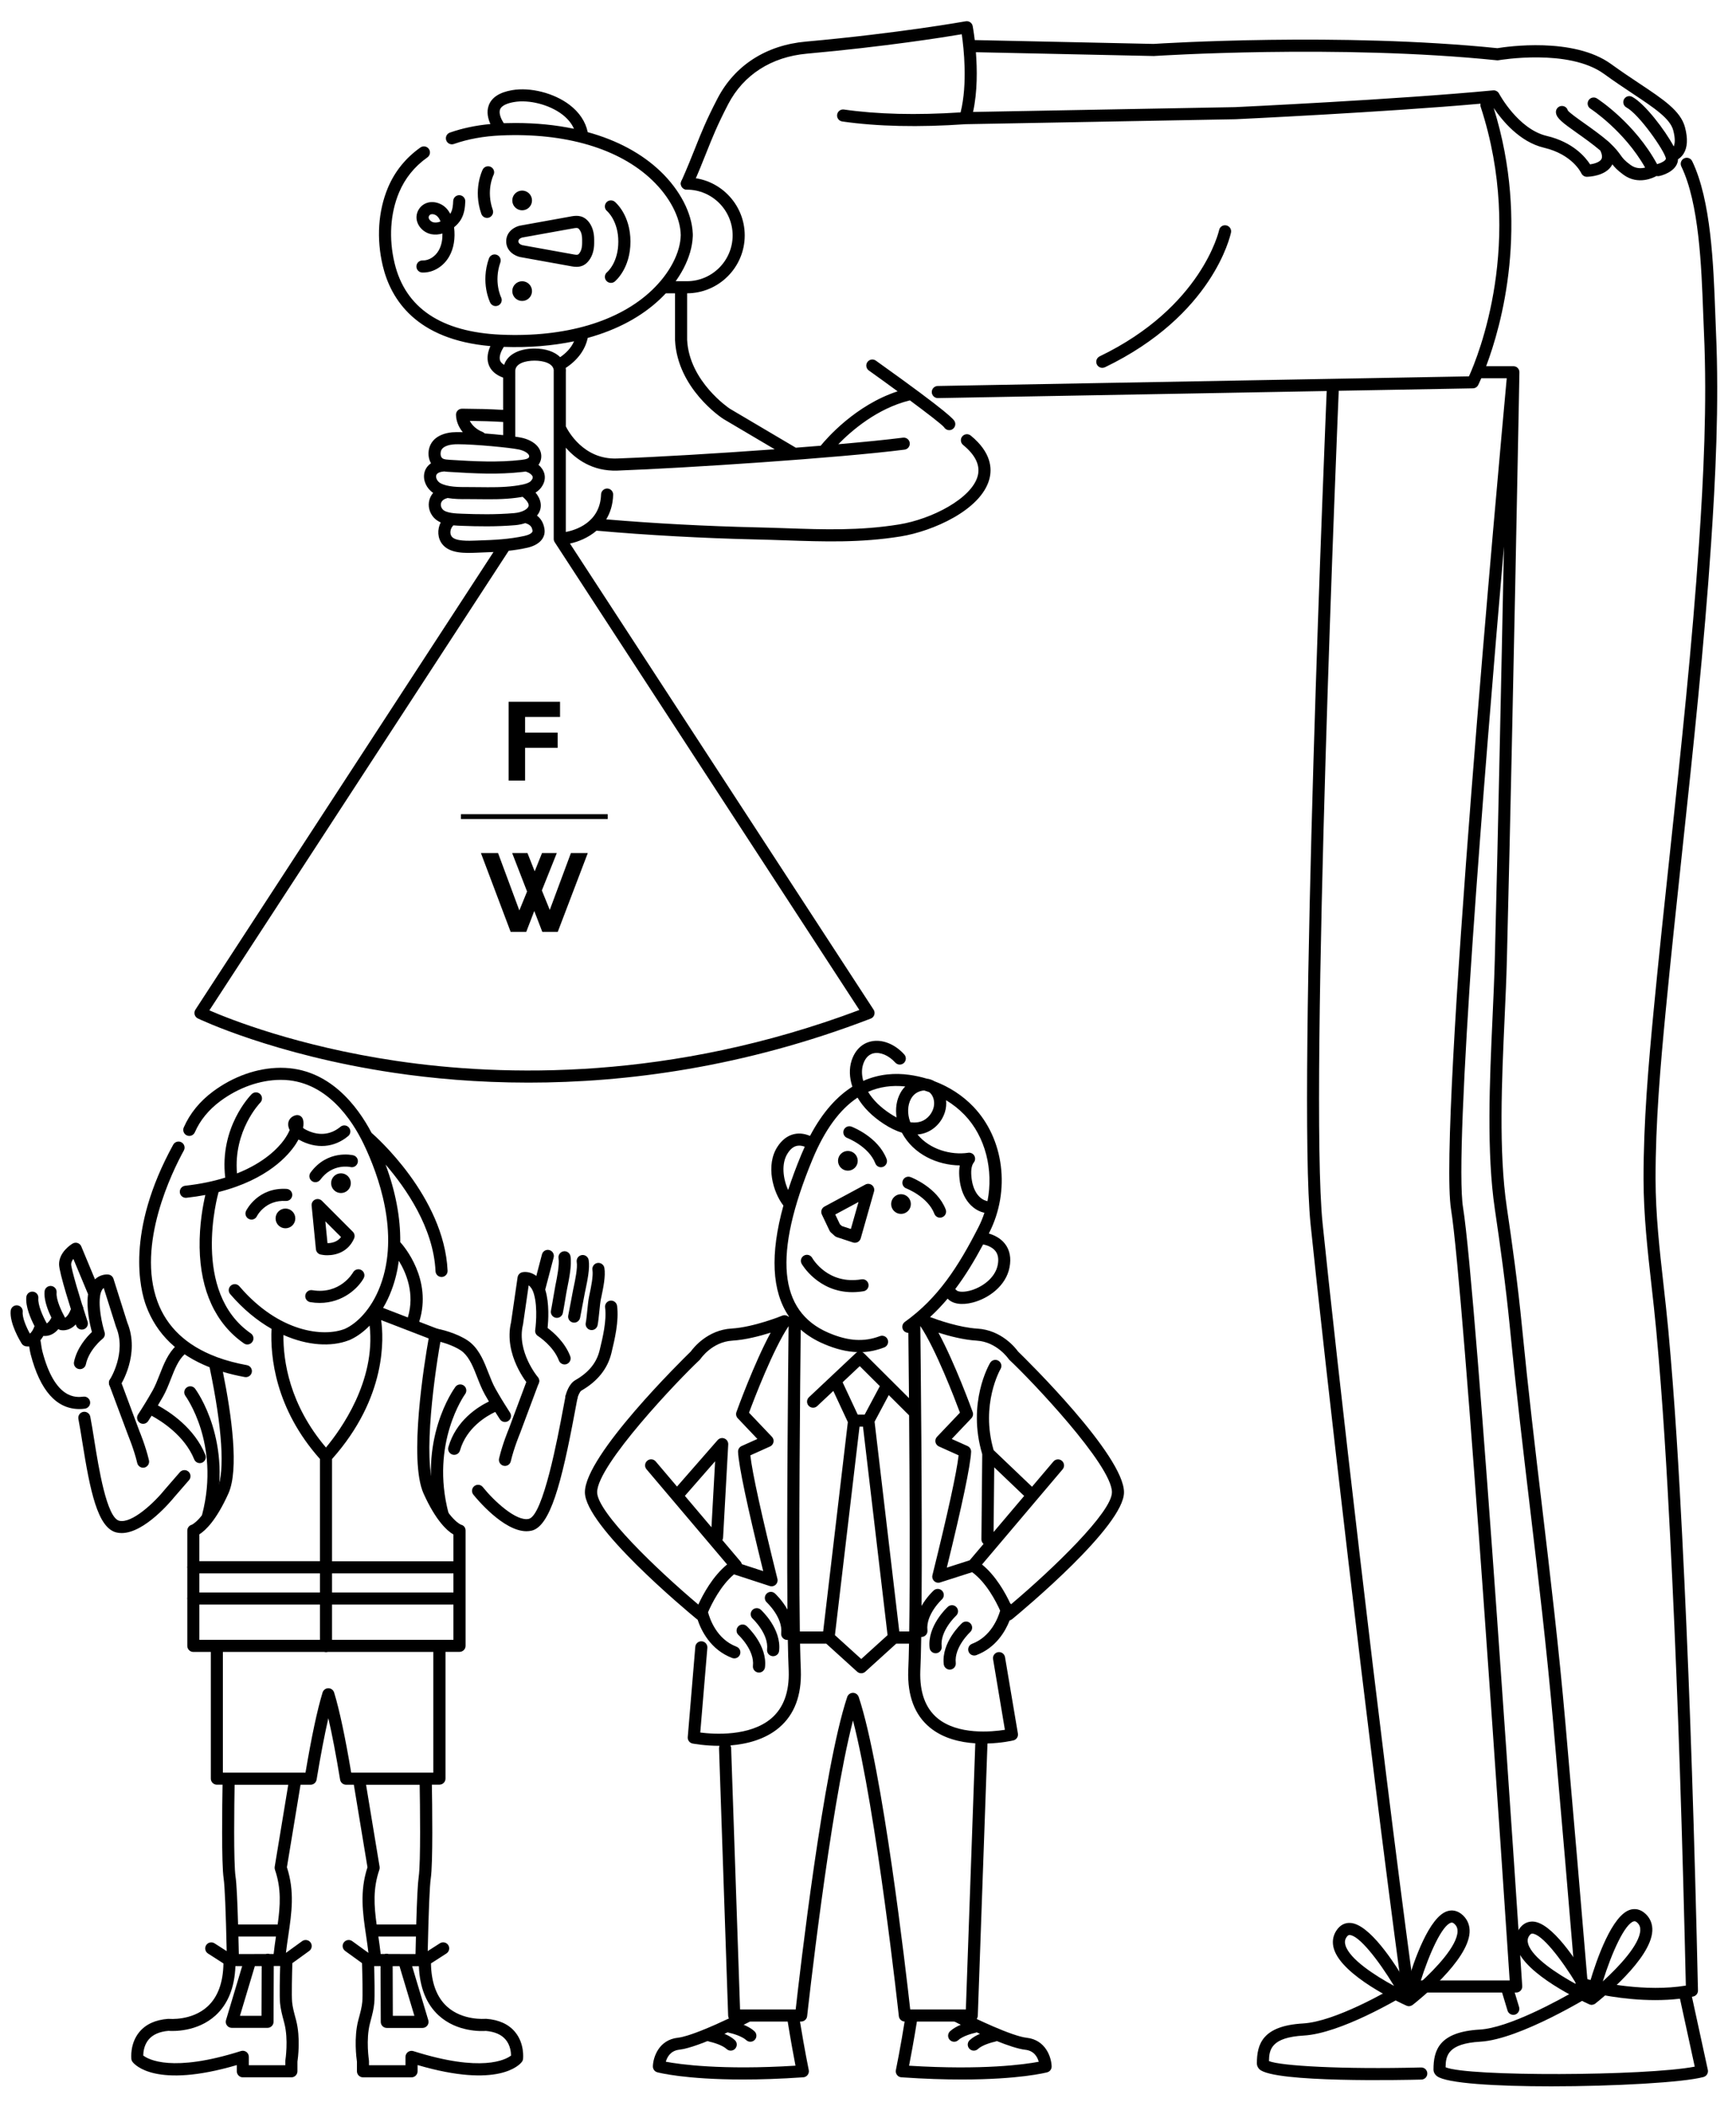 <?xml version="1.0" encoding="utf-8"?>
<!-- Generator: Adobe Illustrator 23.0.4, SVG Export Plug-In . SVG Version: 6.00 Build 0)  -->
<svg version="1.1" id="Layer_1" xmlns="http://www.w3.org/2000/svg" xmlns:xlink="http://www.w3.org/1999/xlink" x="0px" y="0px"
	 viewBox="0 0 465 565" style="enable-background:new 0 0 465 565;" xml:space="preserve">
<g>
	<path d="M415.47,558.73c-14.63,0-28.01-0.77-30.56-2.72c-0.81-0.62-0.94-1.37-0.94-1.77c0-5.19,1.5-10.08,12.38-10.71
		c7.7-0.44,20.98-7.71,26.39-10.85c-0.39-0.27-0.66-0.71-0.7-1.2c-1.77-21.29-3.72-44.07-5.96-69.63
		c-1.78-20.31-4.07-39.63-6.29-58.31c-1.81-15.29-3.69-31.09-5.31-47.6c-1.18-11.99-2.66-22.54-4.08-32.16
		c-2.25-15.2-1.39-34.32-0.62-51.19c0.25-5.48,0.48-10.66,0.61-15.5c0.5-19.41,0.93-38.67,1.28-54.95
		c0.39-17.82,0.78-36.27,1.17-55.75c-5.28,60.94-13.43,161.83-10.95,177.03c3.61,22.18,15.36,200.88,15.85,208.47
		c0.03,0.45-0.13,0.89-0.43,1.21c-0.31,0.33-0.73,0.51-1.18,0.51h-0.41l1.18,3.89c0.26,0.86-0.23,1.76-1.08,2.02
		c-0.86,0.26-1.76-0.23-2.02-1.08l-1.46-4.83h-24.88c-2.75,1.68-18.37,10.95-28.23,11.52c-8.73,0.5-9.29,3.76-9.33,6.84
		c3.07,1.28,19.5,2.25,40.75,1.71c0.01,0,0.03,0,0.04,0c0.88,0,1.6,0.7,1.62,1.58c0.02,0.89-0.68,1.64-1.58,1.66
		c-4.04,0.1-39.62,0.91-43.39-2.77c-0.44-0.43-0.68-0.98-0.68-1.55c0-5.19,1.5-10.08,12.38-10.71c8.51-0.49,22.55-8.56,26.21-10.74
		c-9-66.5-20.68-168.96-24.2-203.25c-3.61-35.28,4.23-221.24,4.31-223.11c0-0.02,0-0.05,0-0.07c-42.11,0.76-103.19,1.87-104.13,1.89
		c-0.01,0-0.02,0-0.03,0c-0.88,0-1.6-0.71-1.62-1.59c-0.02-0.89,0.7-1.63,1.59-1.65c115.68-2.1,137.99-2.5,142.3-2.58
		c2.47-5.46,14.94-35.99,3.14-72.18c-0.09-0.28-0.1-0.57-0.04-0.84c-26.11,2.31-65.19,4.14-65.6,4.16l-72.33,1.33
		c-12.52,0.87-23.64,0.62-33.04-0.73c-0.89-0.13-1.5-0.95-1.37-1.83c0.13-0.89,0.95-1.5,1.83-1.37c8.89,1.28,19.4,1.54,31.24,0.77
		c1.91-7.7,0.85-17.22,0.31-20.93c-4.92,0.83-20.57,3.32-41.46,5.2c-9.52,0.85-17.01,5.66-21.1,13.52
		c-2.93,5.64-4.28,9.05-5.85,12.99c-0.98,2.47-2.09,5.27-3.73,8.94c-0.36,0.82-1.32,1.19-2.14,0.82c-0.82-0.36-1.19-1.32-0.82-2.14
		c1.61-3.62,2.66-6.26,3.68-8.82c1.6-4.03,2.98-7.51,5.99-13.29c4.61-8.88,13.02-14.3,23.68-15.25c25.14-2.26,42.62-5.41,42.8-5.44
		c0.88-0.16,1.72,0.42,1.88,1.29c0.03,0.18,0.29,1.58,0.55,3.74l47.89,1.03c2.16-0.14,50.15-3.14,92.11,1.14
		c2.35-0.39,20.35-3.07,30.45,4.25c2.75,1.99,5.34,3.72,7.63,5.24c6.39,4.25,11,7.32,12.16,11.68c0.81,3.05,0.68,5.45-0.4,7.13
		c-0.45,0.7-0.98,1.15-1.46,1.44c-0.09,2.67-3.09,4.07-5.01,4.5c-0.26,0.06-0.52,0.05-0.76-0.01c-0.72,0.41-4.88,2.56-8.84-0.33
		c-1.65-1.21-2.4-2.03-2.98-2.8c-0.05,0.11-0.11,0.21-0.17,0.32c-1.72,2.87-6.15,3.01-6.65,3.02c-0.6,0.03-1.23-0.37-1.5-0.95
		c-0.09-0.2-2.44-5.05-9.99-6.83c-6.55-1.54-11.25-7.34-13.48-10.65c9.76,31.3,2.07,58.32-2.02,69.16h7.28c0.03,0,0.07,0,0.1,0h0
		c0,0,0,0,0.01,0c0.2,0.01,0.39,0.06,0.56,0.14l0,0c0,0,0.01,0,0.01,0c0,0,0.01,0,0.01,0c0,0,0,0,0.01,0c0,0,0,0,0,0
		c0.17,0.08,0.33,0.19,0.47,0.33l0,0c0,0,0,0,0.01,0.01c0,0,0,0,0,0c0,0,0,0,0,0c0,0,0,0,0.01,0.01c0,0,0,0,0,0c0,0,0,0,0,0
		c0,0,0,0,0,0c0,0,0,0,0,0c0.27,0.29,0.44,0.68,0.44,1.11c0,0.02,0,0.03,0,0.04l-0.15,8.07c-0.66,34.39-1.29,65.24-1.93,94.4
		c-0.36,16.28-0.79,35.55-1.28,54.97c-0.12,4.88-0.36,10.07-0.61,15.57c-0.76,16.73-1.61,35.68,0.59,50.57
		c1.43,9.66,2.92,20.26,4.1,32.32c1.62,16.48,3.49,32.27,5.31,47.54c2.22,18.7,4.52,38.05,6.3,58.4c2.2,25.11,4.12,47.53,5.87,68.5
		c3.59,0.89,15.56,3.49,26.38,1.7c-0.1-4.48-0.2-8.96-0.32-13.43c-1.03-41.23-2.27-75.23-3.89-106.99
		c-0.83-16.29-1.92-35.57-3.72-55.09c-0.37-4.02-0.83-8.07-1.27-12c-1.04-9.26-2.12-18.83-2.13-28.5
		c-0.02-15.34,1.33-30.72,2.71-45.15c1.39-14.53,2.97-29.28,4.5-43.55c2.86-26.73,5.82-54.37,7.66-81.65
		c1.15-16.96,2.2-36.93,1.31-56.46c-0.07-1.61-0.14-3.34-0.21-5.17c-0.46-12.37-1.08-29.32-5.85-39.19
		c-0.39-0.81-0.05-1.77,0.75-2.16c0.8-0.39,1.77-0.05,2.16,0.75c5.06,10.49,5.7,27.82,6.17,40.48c0.07,1.81,0.13,3.54,0.2,5.14
		c0.89,19.7-0.16,39.78-1.31,56.83c-1.84,27.34-4.81,55.01-7.67,81.77c-1.53,14.26-3.1,29-4.5,43.51
		c-1.38,14.36-2.72,29.64-2.7,44.84c0.01,9.49,1.08,18.97,2.11,28.14c0.44,3.94,0.9,8.01,1.28,12.06c1.81,19.58,2.9,38.9,3.73,55.22
		c1.62,31.79,2.86,65.81,3.89,107.08c0.12,4.94,0.24,9.88,0.35,14.83c0.02,0.78-0.53,1.47-1.3,1.62c-0.1,0.02-0.21,0.04-0.32,0.06
		l4.26,19.58c0.18,0.84-0.33,1.68-1.16,1.91C450.96,557.69,432.39,558.73,415.47,558.73z M387.21,553.62
		c5.75,2.54,53.53,2.37,66.74-0.16l-3.96-18.2c-8.9,1.07-17.95-0.37-22.92-1.42c-0.07,0.06-0.15,0.12-0.23,0.18
		c-0.8,0.5-19.69,12.14-30.3,12.75C387.8,547.27,387.25,550.53,387.21,553.62z M378.39,530.37h25.99
		c-1.25-18.88-12.3-185.56-15.7-206.44c-3.49-21.44,12.95-201.41,14.91-222.63h-6.82c-0.5,1.15-0.81,1.78-0.83,1.82
		c-0.27,0.53-0.82,0.87-1.42,0.88c-0.12,0-15.41,0.28-35.95,0.65c0.01,0.09,0.01,0.18,0.01,0.27c-0.08,1.87-7.91,187.6-4.32,222.64
		C357.76,361.79,369.4,463.9,378.39,530.37z M431.08,38.14c1.71,1.6,2.42,2.59,3,3.39c0.62,0.87,1.04,1.45,2.68,2.65
		c1.39,1.02,2.86,0.96,3.9,0.7c-5.6-9.87-14.57-15.73-14.66-15.79c-0.75-0.48-0.97-1.49-0.48-2.24c0.48-0.75,1.49-0.97,2.24-0.48
		c0.42,0.27,10.15,6.63,16.1,17.59c0.94-0.24,2.46-0.94,2.35-1.56c-0.35-2-7.13-11.78-10.55-13.62c-0.79-0.42-1.08-1.41-0.66-2.19
		c0.42-0.79,1.41-1.08,2.19-0.66c3.39,1.82,8.81,8.93,11.13,13.28c0.33-0.75,0.45-2.09-0.13-4.3c-0.84-3.17-5.03-5.96-10.83-9.82
		c-2.31-1.54-4.94-3.28-7.73-5.31c-9.47-6.86-28.02-3.68-28.21-3.65c-0.15,0.03-0.3,0.03-0.45,0.02
		c-42.5-4.36-91.37-1.18-91.86-1.15c-0.05,0-0.1,0-0.14,0l-47.57-1.02c0.35,4.51,0.44,10.53-0.76,16l70.2-1.29
		c0.38-0.02,43.24-2.02,69.1-4.49c0.64-0.06,1.28,0.28,1.59,0.86c0.05,0.1,5.11,9.53,12.78,11.34c7.03,1.66,10.38,5.7,11.61,7.62
		c1.1-0.16,2.53-0.57,3.01-1.37c0.37-0.62,0.09-1.57-0.27-2.33c-2.08-1.76-4.32-3.35-6.3-4.75c-3.82-2.71-5.38-3.87-5.58-5.35
		c-0.12-0.89,0.49-1.71,1.38-1.83c0.83-0.11,1.58,0.4,1.79,1.18c0.43,0.61,2.57,2.13,4.29,3.35c2.11,1.5,4.5,3.19,6.76,5.13
		C431.01,38.07,431.05,38.1,431.08,38.14z M419.97,29.75C419.97,29.75,419.97,29.75,419.97,29.75
		C419.97,29.75,419.97,29.75,419.97,29.75z M141.57,289.93c-13.71,0-25.89-1.12-36.11-2.64c-32.12-4.78-52.27-14.45-52.47-14.55
		c-0.42-0.2-0.73-0.58-0.85-1.02c-0.12-0.45-0.05-0.93,0.2-1.32l79.85-122.57c-1.3,0.07-2.59,0.12-3.85,0.16l-0.71,0.03
		c-3.02,0.12-7.15,0.27-9.17-2.3c-1.27-1.62-1.38-3.91-0.41-5.81c-0.69-0.3-1.32-0.72-1.84-1.28c-1.2-1.31-1.66-3.15-1.18-4.8
		c0.2-0.68,0.54-1.3,1-1.83c-1.79-1.19-2.78-3.36-2.37-5.31c0.23-1.09,0.85-1.98,1.79-2.62c-0.37-0.63-0.6-1.38-0.66-2.18
		c-0.11-1.63,0.44-3.12,1.55-4.2c1.09-1.05,2.77-1.72,4.75-1.91c0.67-0.06,1.67-0.07,2.87-0.04c-1.12-1.36-1.77-2.97-1.82-4.63
		c-0.01-0.44,0.16-0.87,0.46-1.18s0.72-0.47,1.17-0.48c4.09,0.04,7.2,0.09,11,0.32v-8.49c0-0.05,0-0.09,0.01-0.14
		c-2.08-0.76-3.41-1.99-3.94-3.65c-0.54-1.7-0.1-3.44,0.52-4.8c-19.89-1.73-26.67-12.51-28.82-21.45
		c-1.74-7.25-1.26-14.67,1.35-20.92c1.83-4.38,4.77-8.02,8.72-10.82c0.73-0.52,1.74-0.34,2.26,0.39c0.52,0.73,0.34,1.74-0.39,2.26
		c-3.45,2.44-6.01,5.61-7.6,9.42c-2.35,5.61-2.77,12.33-1.19,18.91c2.88,12,12.47,18.44,28.49,19.15c0.01,0,0.03,0,0.04,0
		c17.25,0.75,31.62-3.51,40.47-11.98c4.72-4.52,7.57-10,7.65-14.7c-0.08-4.7-2.93-10.18-7.65-14.7
		c-8.85-8.48-23.23-12.73-40.49-11.98c-4.62,0.2-8.87,0.97-12.62,2.29c-0.85,0.3-1.77-0.15-2.06-0.99s0.15-1.77,0.99-2.06
		c3.3-1.16,6.94-1.93,10.85-2.29c-0.64-1.42-1.1-3.25-0.44-5.02c0.78-2.11,2.88-3.47,6.23-4.05c4.91-0.85,11.24,0.76,15.39,3.92
		c2.64,2.01,4.31,4.52,4.88,7.32c7.83,2.15,14.48,5.7,19.51,10.52c5.22,5,8.41,11.17,8.63,16.63c0.01,0.07,0.01,0.13,0.01,0.2v0.41
		c0,0.07,0,0.14-0.01,0.2c-0.22,5.47-3.42,11.64-8.63,16.63c-5.03,4.82-11.68,8.37-19.51,10.52c-0.65,3.14-2.7,5.95-5.9,8.04
		c0.04,0.26,0.06,0.53,0.06,0.8c0,0.08-0.01,0.16-0.02,0.24v14.6c0.54,1.11,4.69,8.96,13.72,8.61c10.71-0.39,26.92-1.35,42.22-2.47
		l-13.76-8.13c-0.56-0.36-12.29-8.17-12.93-21.08l0-13.87c0-0.89,0.73-1.62,1.62-1.62s1.62,0.73,1.62,1.62v13.79
		c0.56,11.16,11.3,18.34,11.41,18.41l17.65,10.43c0.02,0.01,0.03,0.02,0.05,0.03c2.27-0.17,4.5-0.35,6.67-0.53
		c1.55-1.91,9.3-10.87,20.6-14.57c-2.64-1.94-5.35-3.89-7.71-5.58c-0.73-0.52-0.9-1.53-0.38-2.26c0.52-0.73,1.53-0.9,2.26-0.38
		c20.37,14.53,20.94,15.86,21.15,16.36c0.35,0.82-0.03,1.77-0.85,2.13c-0.76,0.33-1.63,0.02-2.04-0.67
		c-0.68-0.8-4.53-3.76-9.14-7.18c-0.03,0.01-0.06,0.02-0.1,0.03c-8.74,2.16-15.62,8.17-19.08,11.72c6.94-0.6,13-1.21,17.33-1.76
		c0.88-0.11,1.7,0.51,1.81,1.4c0.11,0.89-0.51,1.7-1.4,1.81c-17.48,2.23-58.69,4.94-76.89,5.61c-6.72,0.25-11.19-3.12-13.84-6.14
		v22.58c2.48-0.47,9.21-2.44,9.45-10.07c0.03-0.89,0.79-1.59,1.67-1.57c0.89,0.03,1.6,0.78,1.57,1.67
		c-0.08,2.65-0.79,4.83-1.86,6.59c12.8,1.09,26.98,1.84,40.22,2.14c2.73,0.06,5.37,0.15,7.97,0.24c10.12,0.35,19.67,0.68,30.19-1.01
		c8.9-1.43,19.51-6.99,21.12-12.97c0.75-2.79-0.56-5.59-3.91-8.33c-0.69-0.57-0.79-1.59-0.23-2.28c0.57-0.69,1.59-0.79,2.28-0.23
		c5.51,4.51,5.75,8.84,4.98,11.68c-2.24,8.3-15.23,13.96-23.74,15.33c-10.83,1.74-20.54,1.4-30.82,1.05
		c-2.59-0.09-5.22-0.18-7.93-0.24c-14.11-0.32-29.27-1.15-42.73-2.35c-2.22,1.91-4.9,2.97-7.11,3.45L234,270.4
		c0.27,0.41,0.33,0.92,0.18,1.38c-0.15,0.47-0.5,0.84-0.96,1.01C199.19,285.88,167.62,289.93,141.57,289.93z M56.08,270.58
		c5.41,2.35,23.57,9.6,49.99,13.52c28.85,4.28,73.65,5.34,124.12-13.62L148.58,145.2c-0.17-0.26-0.26-0.57-0.26-0.88V99.35
		c0-0.06,0-0.12,0.01-0.18c-0.16-1.91-2.84-2.59-5.15-2.59c-2.38,0-5.16,0.73-5.16,2.78l0,1.73h-0.01c0.01,0.07,0.01,0.13,0.01,0.2
		v15.65c0.71,0.1,1.29,0.2,1.7,0.29c1.22,0.26,3.45,0.98,4.62,2.79c0.59,0.91,0.79,2.03,0.54,3.07c-0.12,0.51-0.34,0.98-0.65,1.39
		c0.79,0.66,1.34,1.48,1.58,2.38c0.22,0.84,0.34,2.51-1.31,4.23c-0.31,0.32-0.66,0.59-1.06,0.83c1.68,1.99,1.53,3.71,1.24,4.64
		c-0.17,0.55-0.46,1.06-0.85,1.52c1.09,0.83,1.75,2,2,3.53c0.4,2.41-1.36,4.36-4.6,5.08c-1.66,0.37-3.32,0.63-4.97,0.81
		L56.08,270.58z M121.43,140.69c-0.03,0.04-0.06,0.08-0.09,0.11c-0.79,0.86-0.93,2.14-0.33,2.91c1,1.27,4.44,1.14,6.5,1.06
		l0.73-0.03c3.98-0.12,8.21-0.32,12.29-1.23c1.09-0.24,2.21-0.78,2.11-1.39c-0.13-0.79-0.37-1.55-1.89-2.01
		c-0.02-0.01-0.04-0.01-0.06-0.02c-0.8,0.28-1.69,0.46-2.63,0.55c-5.13,0.44-10.14,0.34-14.37,0.18
		C123,140.79,122.22,140.77,121.43,140.69z M119.88,133.37c-0.06,0.03-0.13,0.05-0.2,0.07c-0.83,0.23-1.36,0.67-1.54,1.28
		c-0.16,0.57,0.01,1.23,0.45,1.71c0.91,0.99,3.51,1.09,5.22,1.15c4.13,0.16,9.01,0.26,13.96-0.17c2.16-0.19,3.58-1.08,3.81-1.84
		c0.18-0.58-0.37-1.48-1.47-2.41c-0.04-0.03-0.08-0.07-0.12-0.11c-0.59,0.11-1.19,0.19-1.77,0.27c-3.38,0.44-6.78,0.4-10.08,0.36
		c-0.99-0.01-2-0.02-2.98-0.02C123.62,133.68,121.72,133.68,119.88,133.37z M125.34,130.44c0.95,0,1.9,0.01,2.85,0.02
		c3.33,0.04,6.47,0.08,9.62-0.33c0.98-0.13,3.57-0.46,4.35-1.28c0.43-0.45,0.6-0.84,0.52-1.17c-0.11-0.43-0.72-1.04-1.78-1.36
		c-0.04-0.01-0.07-0.02-0.11-0.04c-0.28,0.04-0.55,0.08-0.83,0.11c-6.4,0.74-12.73,0.43-19.74-0.02c-0.39-0.02-0.81-0.05-1.26-0.12
		c-0.04,0.01-0.08,0.01-0.12,0.02c-0.68,0.06-1.84,0.28-2.01,1.09c-0.13,0.6,0.27,1.56,1.15,2.04c1.88,1.04,4.95,1.05,7.19,1.04
		C125.23,130.44,125.29,130.44,125.34,130.44z M122.75,118.97c-0.55,0-1.01,0.01-1.36,0.05c-1.21,0.11-2.26,0.49-2.8,1.01
		c-0.53,0.51-0.6,1.17-0.57,1.64c0.02,0.33,0.14,0.93,0.68,1.18c0.42,0.2,1.12,0.25,1.74,0.29c6.85,0.44,13.02,0.74,19.15,0.03
		c0.65-0.08,1.38-0.18,1.8-0.42c0.18-0.11,0.3-0.25,0.34-0.42c0.04-0.18,0-0.38-0.11-0.55c0,0,0,0,0,0
		c-0.38-0.59-1.38-1.12-2.59-1.39C136.6,119.86,127.03,118.97,122.75,118.97z M129.85,116.08c1.69,0.13,3.4,0.29,4.93,0.45v-3.52
		c-3.14-0.19-5.81-0.26-8.95-0.3c0.63,1.24,1.86,2.34,3.44,2.98C129.5,115.78,129.69,115.92,129.85,116.08z M252.77,114.24
		C252.77,114.24,252.77,114.25,252.77,114.24C252.77,114.25,252.77,114.24,252.77,114.24z M134.94,92.9c-0.6,0.94-1.36,2.49-1,3.61
		c0.15,0.46,0.52,0.87,1.1,1.2c0.4-1.23,1.26-2.28,2.52-3.03c1.46-0.88,3.41-1.34,5.63-1.34c2.99,0,5.4,0.86,6.86,2.31
		c1.41-0.97,2.9-2.36,3.72-4.25C147.99,92.61,141.68,93.13,134.94,92.9z M138.04,32.94c5.58,0,10.85,0.53,15.71,1.55
		c-0.76-1.73-2.06-3.01-3.18-3.86c-3.43-2.61-8.85-4-12.88-3.3c-1.46,0.25-3.3,0.8-3.74,1.98c-0.42,1.12,0.36,2.72,0.98,3.68
		C135.98,32.96,137.02,32.94,138.04,32.94z M295.26,98.51c-0.6,0-1.18-0.34-1.46-0.92c-0.39-0.81-0.05-1.77,0.76-2.16
		c27.35-13.18,31.95-33.61,31.99-33.82c0.18-0.87,1.03-1.44,1.92-1.25c0.87,0.18,1.44,1.04,1.26,1.91
		c-0.19,0.9-4.88,22.16-33.75,36.08C295.74,98.45,295.5,98.51,295.26,98.51z"/>
	<path d="M139.86,75.32c-1.46,0-2.64,1.18-2.64,2.64c0,1.46,1.18,2.64,2.64,2.64c1.46,0,2.64-1.18,2.64-2.64
		C142.5,76.5,141.32,75.32,139.86,75.32"/>
	<path d="M139.86,51.04c-1.46,0-2.64,1.18-2.64,2.64c0,1.46,1.18,2.64,2.64,2.64c1.46,0,2.64-1.18,2.64-2.64
		C142.5,52.23,141.32,51.04,139.86,51.04"/>
	<path d="M76.46,323.66c-1.46,0-2.64,1.18-2.64,2.64c0,1.46,1.18,2.64,2.64,2.64c1.46,0,2.64-1.18,2.64-2.64
		C79.1,324.85,77.92,323.66,76.46,323.66"/>
	<path d="M91.33,314.22c-1.46,0-2.64,1.18-2.64,2.64c0,1.46,1.18,2.64,2.64,2.64c1.46,0,2.64-1.18,2.64-2.64
		C93.97,315.4,92.78,314.22,91.33,314.22"/>
	<path d="M227.11,308.23c-1.46,0-2.64,1.18-2.64,2.64c0,1.46,1.18,2.64,2.64,2.64c1.46,0,2.64-1.18,2.64-2.64
		C229.75,309.42,228.57,308.23,227.11,308.23"/>
	<path d="M241.34,319.81c-1.46,0-2.64,1.18-2.64,2.64c0,1.46,1.18,2.64,2.64,2.64c1.46,0,2.64-1.18,2.64-2.64
		C243.98,320.99,242.8,319.81,241.34,319.81"/>
	<path d="M132.77,81.97c-0.59,0-1.16-0.33-1.45-0.89c-0.11-0.22-2.64-5.37-0.36-11.86c0.3-0.84,1.22-1.29,2.07-0.99
		c0.84,0.3,1.29,1.22,0.99,2.07c-1.83,5.2,0.18,9.28,0.2,9.32c0.4,0.8,0.08,1.77-0.72,2.18C133.26,81.91,133.01,81.97,132.77,81.97z
		 M183.98,78.55h-6.28c-0.89,0-1.62-0.73-1.62-1.62s0.73-1.62,1.62-1.62h6.28c6.76,0,12.26-5.5,12.26-12.26
		c0-6.76-5.5-12.26-12.26-12.26c-0.89,0-1.62-0.73-1.62-1.62s0.73-1.62,1.62-1.62c8.55,0,15.5,6.96,15.5,15.5
		S192.52,78.55,183.98,78.55z M163.64,75.76c-0.47,0-0.94-0.21-1.26-0.6c-0.56-0.7-0.45-1.72,0.24-2.28c0.11-0.09,3-2.58,3-8.17
		c0-5.59-2.97-8.14-3-8.17c-0.7-0.56-0.8-1.58-0.24-2.28c0.56-0.7,1.58-0.8,2.28-0.24c0.17,0.14,4.21,3.48,4.21,10.69
		c0,7.21-4.04,10.55-4.21,10.69C164.36,75.64,164,75.76,163.64,75.76z M113.36,72.99c-0.09,0-0.17,0-0.26,0
		c-0.89-0.03-1.59-0.79-1.56-1.68c0.03-0.89,0.77-1.59,1.68-1.56c1.62,0.06,3.36-1.02,4.3-2.7c0.82-1.45,1.02-3.1,0.99-4.51
		c-0.99,0.29-1.99,0.36-2.92,0.19c-2.38-0.44-4.18-2.6-4.02-4.81c0.09-1.17,0.7-2.28,1.64-2.98c1.98-1.48,4.73-0.79,6.24,0.73
		c0.45,0.45,0.83,0.98,1.15,1.59c0.03-0.05,0.06-0.09,0.09-0.14c0.54-0.92,0.66-2.13,0.7-3.29c0.03-0.89,0.8-1.6,1.68-1.56
		c0.89,0.03,1.59,0.79,1.56,1.68c-0.06,1.51-0.24,3.26-1.14,4.8c-0.45,0.76-1.07,1.47-1.86,2.11c0.36,2.96-0.08,5.65-1.29,7.79
		C118.85,71.31,116.13,72.99,113.36,72.99z M115.78,57.35c-0.24,0-0.45,0.06-0.61,0.18c-0.19,0.15-0.33,0.4-0.35,0.64
		c-0.04,0.57,0.62,1.25,1.37,1.39c0.62,0.11,1.25-0.02,1.8-0.24c-0.21-0.57-0.48-1.01-0.82-1.35
		C116.79,57.56,116.24,57.35,115.78,57.35z M154.42,71.46c-0.44,0-0.88-0.06-1.3-0.13l-0.2-0.04c-0.8-0.14-1.59-0.28-2.39-0.43
		l-11.21-2.02c-1.32-0.28-3.73-1.5-3.73-4.21s2.41-3.94,3.68-4.2l11.26-2.03c0.71-0.13,1.43-0.26,2.15-0.39l0.43-0.08
		c1.55-0.27,3.33-0.28,4.78,1.75c0.82,1.16,1.26,2.69,1.26,4.44v1.01c0,1.75-0.44,3.28-1.26,4.44
		C156.85,71.07,155.61,71.46,154.42,71.46z M154.42,61.05c-0.18,0-0.42,0.03-0.73,0.08l-0.43,0.08c-0.71,0.13-1.42,0.25-2.13,0.38
		l-11.22,2.02c-0.05,0.01-1.06,0.27-1.06,1.02c0,0.75,1.01,1.01,1.13,1.04l11.15,2.01c0.79,0.15,1.58,0.29,2.37,0.43l0.2,0.04
		c1.07,0.19,1.21,0.07,1.57-0.44c0.54-0.76,0.66-1.81,0.66-2.56v-1.01c0-0.75-0.11-1.8-0.66-2.56
		C155.01,61.22,154.86,61.05,154.42,61.05z M130.46,58.36c-0.67,0-1.29-0.42-1.53-1.08c-2.28-6.49,0.25-11.64,0.36-11.86
		c0.4-0.8,1.38-1.12,2.18-0.72c0.8,0.4,1.12,1.37,0.72,2.17c-0.09,0.18-2.01,4.2-0.2,9.33c0.3,0.84-0.15,1.77-0.99,2.07
		C130.82,58.33,130.64,58.36,130.46,58.36z"/>
</g>
<rect x="123.46" y="218.05" width="39.33" height="1.3"/>
<polygon points="140.65,200.27 149.38,200.27 149.38,196.2 140.65,196.2 140.65,192.01 150.01,192.01 150.01,187.94 136.24,187.94 
	136.24,209.04 140.65,209.04 "/>
<polygon points="147.26,243.68 145.14,238.46 149.14,228.46 145.18,228.46 143.22,233.35 141.29,228.46 137.19,228.46 
	141.18,238.75 139.11,243.82 133.41,228.46 128.82,228.46 136.78,249.56 140.96,249.56 143.11,243.97 145.26,249.56 149.4,249.56 
	157.44,228.46 152.92,228.46 "/>
<g>
	<path d="M198.96,556.9c-15.44,0-22.5-1.83-22.88-1.93c-0.73-0.19-1.22-0.86-1.2-1.61c0.07-2.4,1.57-7.09,6.71-7.65
		c2.89-0.31,9.13-3.02,13.66-5.16c-0.12-0.22-0.2-0.47-0.21-0.74l-2.44-71.58c-0.01-0.25,0.04-0.48,0.13-0.69
		c-3.96-0.01-6.94-0.56-7.21-0.61c-0.81-0.16-1.37-0.9-1.3-1.72l2.02-24.18c0.07-0.89,0.86-1.56,1.75-1.48
		c0.89,0.07,1.55,0.86,1.48,1.75l-1.9,22.68c3.61,0.46,13.25,1.13,19.02-3.78c3.29-2.8,4.86-7.1,4.67-12.76
		c-0.1-2.15-0.18-4.96-0.24-8.27c-0.11,0.01-0.22,0.01-0.34,0c-0.89-0.1-1.53-0.9-1.43-1.79c0.48-4.21-3.82-8.21-3.86-8.25
		c-0.66-0.6-0.7-1.63-0.1-2.29c0.6-0.66,1.63-0.71,2.29-0.1c0.13,0.12,1.94,1.8,3.34,4.31c-0.22-25.37,0.2-65.89,0.31-75.9
		c-4.14,6.18-9.25,19.54-10.6,23.18l6.14,6.46c0.36,0.38,0.52,0.91,0.41,1.43s-0.45,0.95-0.93,1.16l-5.27,2.37
		c0.52,4.66,3.01,16,7.25,33.05c0.04,0.15,0.06,0.31,0.05,0.46c-0.01,0.21-0.05,0.41-0.13,0.59c-0.09,0.21-0.22,0.39-0.38,0.54
		c-0.17,0.16-0.36,0.28-0.59,0.35c-0.19,0.06-0.39,0.09-0.59,0.08c-0.16-0.01-0.31-0.04-0.46-0.09l-9.53-3.11
		c-3.58,3.02-5.99,7.93-6.95,10.14c0.44,1.67,2.26,7.2,7.62,9.23c0.84,0.32,1.26,1.25,0.94,2.09c-0.32,0.84-1.25,1.25-2.09,0.94
		c-5.85-2.22-8.32-7.43-9.26-10.26c-0.08-0.05-0.16-0.1-0.23-0.16c-3.07-2.53-29.96-24.97-29.96-33.97
		c0-9.89,26.25-35.64,28.37-37.7c0.69-0.96,4.45-5.76,10.91-6.14c5.95-0.35,13.49-3.41,13.57-3.45c0.6-0.25,1.28-0.11,1.74,0.33
		c0.01-0.05,0.01-0.11,0.03-0.16c-4.56-6.71-5.05-16.62-1.45-29.65c-2.79-3.57-4.84-10.84-1.55-15.82c2.14-3.25,5.33-4.27,8.68-2.84
		c3.45-6.54,7.37-10.67,11.34-13.18c-0.81-2.42-0.89-4.85-0.21-6.97c0.9-2.79,2.76-4.62,5.24-5.16c2.95-0.64,6.35,0.7,8.87,3.5
		c0.6,0.66,0.55,1.69-0.11,2.29c-0.67,0.6-1.69,0.55-2.29-0.11c-1.72-1.91-3.99-2.89-5.79-2.5c-1.67,0.36-2.46,1.82-2.83,2.98
		c-0.42,1.3-0.4,2.85,0.04,4.42c4.34-1.92,8.61-2.13,12.28-1.63c1.61,0.22,3.18,0.56,4.71,1.02c0.74,0.09,1.45,0.33,2.09,0.71
		c3.99,1.51,7.56,3.83,10.4,6.8c8.25,8.61,9.99,22.5,4.25,33.78c-0.03,0.06-0.07,0.13-0.1,0.19c1.35,0.4,3.11,1.19,4.33,2.76
		c1.29,1.67,1.7,3.78,1.22,6.29c-0.95,4.99-5.62,8.33-9.82,9.42c-2.99,0.78-5.43,0.4-6.76-1.03c-1.46,1.73-3.02,3.38-4.71,4.93
		c2.18,0.82,7.93,2.82,12.67,3.1c6.45,0.38,10.21,5.17,10.91,6.14c2.12,2.05,28.37,27.8,28.37,37.7c0,9.01-26.89,31.44-29.96,33.97
		c-0.2,0.16-0.43,0.27-0.67,0.33c-1.15,2.93-3.68,7.31-8.91,9.3c-0.83,0.32-1.77-0.1-2.09-0.94c-0.32-0.84,0.1-1.77,0.94-2.09
		c5.03-1.91,6.94-6.88,7.52-8.88c-1.14-2.54-3.73-7.54-7.5-10.3l-8.56,2.74c-0.15,0.05-0.3,0.08-0.46,0.08
		c-0.22,0.01-0.4-0.02-0.59-0.09h0c0,0,0,0,0,0c-0.21-0.07-0.4-0.19-0.56-0.34c0,0,0,0,0,0c-0.17-0.15-0.3-0.34-0.39-0.56
		c-0.08-0.18-0.12-0.37-0.13-0.57v0c0,0,0,0,0,0c-0.01-0.16,0.01-0.32,0.05-0.47c4.09-16.5,6.5-27.52,7.01-32.09l-5.27-2.37
		c-0.48-0.21-0.82-0.65-0.93-1.16c-0.1-0.52,0.05-1.05,0.42-1.43l6.14-6.46c-1.36-3.65-6.48-17.05-10.62-23.21
		c0.07,6.05,0.55,48.23,0.34,74.96c1.38-2.41,3.11-4.01,3.24-4.13c0.66-0.6,1.69-0.56,2.29,0.11c0.6,0.66,0.56,1.68-0.1,2.29l0,0
		c-0.04,0.04-4.34,4.04-3.86,8.25c0.1,0.89-0.54,1.69-1.43,1.79c-0.08,0.01-0.16,0.01-0.23,0.01c-0.06,3.64-0.14,6.73-0.25,9.06
		c-0.2,5.75,1.36,10.03,4.63,12.72c5.49,4.51,14.5,3.64,18.03,3.08L266,444.33c-0.15-0.88,0.45-1.72,1.33-1.87
		c0.88-0.15,1.72,0.45,1.87,1.33l3.45,20.46c0.14,0.84-0.39,1.65-1.22,1.84c-0.26,0.06-3.12,0.72-6.93,0.83l-2.59,72.9
		c-0.03,0.87-0.75,1.56-1.62,1.56h-17.92c-0.83,0-1.52-0.62-1.61-1.45c-0.06-0.59-6-54.91-12.28-79.17
		c-6.28,24.26-12.21,78.58-12.28,79.17c-0.09,0.82-0.78,1.45-1.61,1.45h-0.31c1.26,7.72,2.34,12.93,2.35,12.98
		c0.1,0.46-0.01,0.94-0.29,1.31s-0.71,0.61-1.18,0.64C208.97,556.74,203.59,556.9,198.96,556.9z M178.34,552.14
		c3.72,0.7,14.86,2.29,34.74,1.06c-0.44-2.26-1.23-6.48-2.09-11.82h-10.1c-0.05,0.03-0.11,0.07-0.16,0.09
		c-0.55,0.28-13.46,6.87-18.79,7.45C179.6,549.19,178.7,550.9,178.34,552.14z M243.81,538.15h14.9l2.53-71.28
		c-4.07-0.26-8.61-1.32-12.14-4.21c-4.1-3.36-6.06-8.52-5.82-15.34c0-0.01,0-0.02,0-0.03c0.09-1.9,0.16-4.31,0.21-7.12h-3.42
		l-8.29,7.52c-0.62,0.56-1.56,0.56-2.18,0l-8.29-7.52h-7.01c0.06,2.82,0.13,5.23,0.21,7.11c0,0.01,0,0.02,0,0.03
		c0.23,6.72-1.72,11.88-5.82,15.36c-3.76,3.19-8.69,4.41-13.04,4.76c0.11,0.21,0.18,0.45,0.19,0.7l2.39,70.02h14.9
		c1.1-9.85,7.38-64.49,13.8-83.69c0.22-0.66,0.84-1.11,1.54-1.11s1.31,0.45,1.54,1.11C236.43,473.65,242.71,528.3,243.81,538.15z
		 M223.64,437.9l7.05,6.39l7.05-6.39l-6.58-55.83h-0.93L223.64,437.9z M240.88,436.92h2.66c0.23-15.42,0.11-39.66-0.03-57.88
		l-5.45-5.43l-3.8,7.13L240.88,436.92z M214.24,436.92h6.25l6.61-56.08l-3.89-8.34l-4.31,4.05c-0.65,0.62-1.68,0.58-2.29-0.07
		c-0.61-0.65-0.58-1.68,0.07-2.29l12.53-11.79c0.14-0.13,0.29-0.23,0.45-0.3c-2.82-0.08-5.76-0.8-9-2.19
		c-2.38-1.02-4.44-2.3-6.18-3.83C214.34,368.46,213.89,413.24,214.24,436.92z M206.43,356.89c-2.88,0.91-6.76,1.93-10.26,2.14
		c-5.43,0.32-8.48,4.81-8.51,4.86c-0.07,0.11-0.15,0.2-0.24,0.29c-5.59,5.21-27.47,28.17-27.47,35.45c0,5.36,15.97,20.69,27.1,30.08
		c1.26-2.75,3.85-7.58,7.71-10.74l-21.59-25.49c-0.58-0.68-0.49-1.7,0.19-2.28c0.68-0.58,1.71-0.49,2.28,0.19l5.7,6.72l10.88-12.44
		c0.45-0.52,1.19-0.69,1.83-0.43c0.64,0.26,1.04,0.9,1.01,1.59l-1.38,24.95c-0.01,0.24-0.08,0.47-0.19,0.67l4.88,5.76
		c0.17,0.2,0.28,0.43,0.34,0.68l5.72,1.87c-4.28-17.38-6.55-28.12-6.74-31.94c-0.03-0.67,0.35-1.29,0.95-1.56l4.23-1.9l-5.26-5.54
		c-0.42-0.44-0.56-1.09-0.35-1.67C197.48,377.53,201.98,365.11,206.43,356.89z M270.61,429.42c0.09,0.06,0.17,0.12,0.24,0.19
		c11.13-9.39,26.99-24.64,26.99-29.98c0-7.29-21.88-30.25-27.47-35.45c-0.09-0.09-0.17-0.18-0.24-0.29
		c-0.03-0.04-3.13-4.54-8.51-4.86c-3.5-0.21-7.38-1.22-10.26-2.14c4.45,8.22,8.96,20.64,9.18,21.26c0.21,0.58,0.07,1.22-0.35,1.67
		l-5.26,5.54l4.23,1.9c0.61,0.27,0.99,0.89,0.96,1.56c-0.19,3.75-2.38,14.18-6.51,31l6.13-1.97l3.71-4.38
		c-0.35-0.3-0.58-0.75-0.57-1.25l0.22-22.77c-4.11-13.79,1.86-24.05,2.12-24.48c0.46-0.77,1.45-1.02,2.22-0.56
		c0.77,0.46,1.02,1.45,0.56,2.22c-0.1,0.17-5.42,9.48-1.85,21.72l10.28,9.81l5.73-6.76c0.58-0.68,1.6-0.77,2.28-0.19
		c0.68,0.58,0.77,1.6,0.19,2.28l-21.59,25.49C266.76,422.01,269.31,426.63,270.61,429.42z M266.31,392.96l-0.17,17.33l8.19-9.67
		L266.31,392.96z M183.45,400.6l7.12,8.41l0.98-17.67L183.45,400.6z M229.74,378.83h1.87l4.06-7.61c0,0,0,0,0,0l-5.38-5.36
		l-4.59,4.32L229.74,378.83z M230.96,362.11c0.19,0.08,0.36,0.19,0.51,0.34l12.01,11.97c-0.07-7.84-0.13-14.14-0.17-17.46
		c-0.49-0.04-1-0.23-1.32-0.68c-0.52-0.73-0.35-1.74,0.37-2.26c8.88-6.36,14.31-14.75,19.73-25.38c0.64-1.25,1.17-2.54,1.6-3.86
		c-0.06-0.01-0.11-0.02-0.17-0.03c-1.97-0.46-3.78-1.89-4.94-3.9c-0.93-1.6-1.48-3.57-1.63-5.85c-0.07-1.08-0.03-2.04,0.14-2.9
		c-5.87-0.05-12.4-2.88-15.51-8.76c-1.55-0.47-3.16-1.25-4.86-2.36c-3.11-2.03-5.46-4.39-7.02-7.03c-4.77,3.15-8.8,8.67-12.06,16.52
		c-10.57,25.51-9.16,40.71,4.31,46.47c5.23,2.23,9.46,2.5,13.74,0.88c0.83-0.32,1.77,0.1,2.09,0.94s-0.1,1.77-0.94,2.09
		C234.87,361.6,232.94,362.02,230.96,362.11z M255.86,345.23c0.13,0.08,0.25,0.19,0.35,0.31c0.3,0.36,1.6,0.62,3.58,0.11
		c3.11-0.81,6.77-3.31,7.46-6.89c0.3-1.58,0.1-2.79-0.6-3.7c-0.89-1.15-2.43-1.62-3.31-1.8C261,337.63,258.59,341.62,255.86,345.23z
		 M259.57,308.69c0.57,0,1.11,0.3,1.4,0.81c0.33,0.58,0.28,1.3-0.13,1.82c-0.55,0.7-0.78,1.87-0.67,3.46
		c0.12,1.78,0.53,3.28,1.21,4.46c0.72,1.25,1.77,2.11,2.88,2.37c0.08,0.02,0.16,0.04,0.24,0.08c1.66-8.33-0.52-17.26-6.11-23.09
		c-1.46-1.52-3.14-2.85-4.98-3.96c0.11,1.05,0.02,2.14-0.31,3.19c-0.94,3.03-3.48,5.34-6.47,5.88c-0.29,0.05-0.58,0.09-0.87,0.12
		c3.31,4.02,8.98,5.58,13.58,4.89C259.41,308.7,259.49,308.69,259.57,308.69z M214.07,306.8c-1.5,0-2.44,1.07-3.06,2.02
		c-1.82,2.76-1.26,6.89,0.1,9.87c0.98-3,2.15-6.16,3.52-9.46c0.3-0.73,0.61-1.44,0.93-2.13C215.01,306.89,214.52,306.8,214.07,306.8
		z M243.84,300.54c0.77,0.11,1.5,0.1,2.21-0.03c1.79-0.32,3.37-1.79,3.95-3.65c0.46-1.47,0.17-3.05-0.72-4.03
		c-0.11-0.12-0.25-0.25-0.41-0.36c-0.41-0.15-0.83-0.29-1.26-0.42c-0.22-0.01-0.46,0.01-0.71,0.07c-1.29,0.28-2.26,1.01-2.9,2.17
		c-0.91,1.66-1,3.99-0.23,6.08C243.79,300.42,243.82,300.48,243.84,300.54z M232.53,292.4c1.3,2.17,3.3,4.14,5.95,5.87
		c0.58,0.38,1.13,0.71,1.68,0.99c-0.37-2.32-0.03-4.65,1.01-6.54c0.36-0.67,0.8-1.25,1.31-1.76
		C238.89,290.57,235.58,291.05,232.53,292.4z M377.41,537.27c-0.18,0-0.36-0.03-0.53-0.09c-0.05-0.02-0.11-0.04-0.16-0.06
		c-1.88-0.84-17.21-7.94-19.42-15.19c-0.52-1.7-0.32-3.35,0.58-4.79c1.15-1.85,2.65-2.22,3.73-2.17
		c5.12,0.16,11.99,10.76,15.27,16.38c1.85-6.25,5.98-18.19,10.91-19.56c1.03-0.29,2.58-0.31,4.14,1.21
		c1.21,1.18,1.81,2.75,1.71,4.51c-0.41,7.56-13.59,18.12-15.22,19.39c-0.05,0.04-0.1,0.08-0.16,0.11c-0.21,0.13-0.43,0.21-0.67,0.24
		C377.54,537.27,377.48,537.27,377.41,537.27z M361.46,518.21c-0.17,0-0.46,0.05-0.83,0.64c-0.41,0.65-0.48,1.33-0.23,2.14
		c1.12,3.67,7.81,8.03,13.01,10.85c-4.27-7.06-9.43-13.55-11.89-13.63C361.5,518.21,361.48,518.21,361.46,518.21z M388.87,514.88
		c-0.08,0-0.15,0.02-0.2,0.03c-2.38,0.66-5.83,8.2-8.29,16.08c4.37-3.99,9.83-9.81,10.03-13.65c0.04-0.84-0.19-1.48-0.74-2.02
		C389.31,514.96,389.05,514.88,388.87,514.88z M426.35,536.91c-0.18,0-0.35-0.03-0.53-0.09c-0.05-0.02-0.11-0.04-0.16-0.07
		c-1.88-0.85-17.21-7.94-19.42-15.19c-0.52-1.7-0.32-3.35,0.58-4.79c1.15-1.85,2.66-2.19,3.73-2.17
		c5.12,0.16,11.99,10.76,15.27,16.38c1.85-6.25,5.98-18.18,10.91-19.56c1.03-0.29,2.58-0.31,4.14,1.21
		c1.21,1.18,1.81,2.75,1.71,4.51c-0.41,7.55-13.58,18.1-15.22,19.39c-0.06,0.05-0.12,0.09-0.18,0.13c-0.2,0.12-0.41,0.19-0.63,0.22
		C426.49,536.91,426.42,536.91,426.35,536.91z M410.4,517.84c-0.17,0-0.46,0.05-0.83,0.64c-0.41,0.65-0.48,1.33-0.23,2.14
		c1.12,3.68,7.81,8.03,13.01,10.85c-4.27-7.06-9.43-13.56-11.89-13.63C410.44,517.85,410.42,517.84,410.4,517.84z M437.81,514.52
		c-0.08,0-0.15,0.02-0.2,0.03c-2.38,0.66-5.83,8.2-8.29,16.08c4.37-3.99,9.83-9.81,10.04-13.65c0.04-0.84-0.19-1.48-0.74-2.02
		C438.25,514.6,437.99,514.52,437.81,514.52z M203.3,447.92c-0.06,0-0.12,0-0.19-0.01c-0.89-0.1-1.53-0.9-1.43-1.79
		c0.48-4.21-3.82-8.21-3.86-8.25c-0.66-0.6-0.7-1.63-0.1-2.29c0.6-0.66,1.63-0.71,2.29-0.1c0.23,0.21,5.57,5.15,4.9,11.01
		C204.81,447.31,204.11,447.92,203.3,447.92z M254.4,447.13c-0.81,0-1.51-0.61-1.61-1.44c-0.67-5.86,4.67-10.8,4.89-11.01
		c0.66-0.6,1.69-0.56,2.29,0.11c0.6,0.66,0.56,1.68-0.1,2.29l0,0c-0.04,0.04-4.34,4.04-3.86,8.25c0.1,0.89-0.54,1.69-1.43,1.79
		C254.52,447.12,254.46,447.13,254.4,447.13z M207.09,443.54c-0.06,0-0.12,0-0.19-0.01c-0.89-0.1-1.53-0.9-1.43-1.79
		c0.48-4.17-3.82-8.21-3.86-8.25c-0.66-0.6-0.71-1.63-0.11-2.29c0.6-0.66,1.63-0.71,2.29-0.11c0.23,0.21,5.57,5.15,4.9,11.01
		C208.61,442.93,207.91,443.54,207.09,443.54z M250.61,442.75c-0.81,0-1.51-0.61-1.61-1.44c-0.67-5.86,4.67-10.81,4.9-11.01
		c0.66-0.6,1.69-0.56,2.29,0.11c0.6,0.66,0.56,1.68-0.1,2.29l0,0c-0.04,0.04-4.34,4.04-3.86,8.25c0.1,0.89-0.54,1.69-1.42,1.79
		C250.73,442.75,250.67,442.75,250.61,442.75z M228.31,346.05c-9.23,0-13.54-7.52-13.58-7.6c-0.44-0.78-0.16-1.77,0.63-2.2
		c0.78-0.44,1.77-0.15,2.2,0.63c0.17,0.29,4.21,7.22,13.21,5.73c0.88-0.14,1.72,0.45,1.86,1.33c0.15,0.88-0.45,1.72-1.33,1.86
		C230.25,345.97,229.25,346.05,228.31,346.05z M229,332.82c-0.17,0-0.34-0.03-0.51-0.08l-4.32-1.42c-0.21-0.07-0.41-0.18-0.58-0.33
		l-1.02-0.92c-0.16-0.14-0.29-0.32-0.38-0.51l-2.05-4.31c-0.37-0.78-0.07-1.71,0.69-2.12l10.96-5.9c0.57-0.31,1.27-0.24,1.78,0.16
		c0.51,0.41,0.72,1.08,0.54,1.71l-3.56,12.54c-0.12,0.42-0.41,0.78-0.8,0.99C229.53,332.75,229.26,332.82,229,332.82z
		 M225.51,328.34l2.4,0.79l2.05-7.23l-6.23,3.35l1.25,2.62L225.51,328.34z M251.79,326.1c-0.65,0-1.26-0.39-1.51-1.04
		c-1.77-4.58-7.47-6.78-7.53-6.8c-0.84-0.32-1.26-1.25-0.94-2.09s1.25-1.26,2.09-0.94c0.29,0.11,7.12,2.75,9.41,8.66
		c0.32,0.83-0.09,1.77-0.93,2.09C252.18,326.06,251.98,326.1,251.79,326.1z M235.97,312.59c-0.65,0-1.26-0.39-1.51-1.04
		c-1.76-4.55-7.47-6.78-7.53-6.8c-0.83-0.32-1.25-1.25-0.94-2.09c0.32-0.83,1.25-1.26,2.09-0.94c0.29,0.11,7.12,2.75,9.4,8.66
		c0.32,0.83-0.09,1.77-0.93,2.1C236.36,312.55,236.17,312.59,235.97,312.59z"/>
	<path d="M257.62,556.9c-4.63,0-10-0.16-16.18-0.59c-0.47-0.03-0.9-0.26-1.18-0.64s-0.39-0.85-0.29-1.31
		c0.01-0.06,1.2-5.78,2.53-14.12c0.14-0.88,0.97-1.48,1.86-1.34c0.88,0.14,1.49,0.97,1.34,1.86c-0.9,5.64-1.74,10.1-2.2,12.45
		c19.87,1.23,31.01-0.36,34.74-1.06c-0.35-1.25-1.26-2.96-3.6-3.21c-1.89-0.21-4.74-1.17-7.65-2.34c-0.13,0.07-0.28,0.13-0.44,0.16
		c-0.89,0.19-3.45,0.9-4.61,1.98c-0.66,0.61-1.68,0.57-2.29-0.09c-0.61-0.66-0.57-1.68,0.09-2.29c0.77-0.71,1.77-1.27,2.75-1.69
		c-0.29-0.13-0.58-0.26-0.87-0.4c-0.1,0.05-0.21,0.08-0.33,0.11c-0.89,0.19-3.45,0.9-4.61,1.98c-0.66,0.61-1.68,0.57-2.29-0.08
		s-0.57-1.68,0.08-2.29c0.8-0.74,1.86-1.32,2.88-1.75c-0.86-0.42-1.41-0.7-1.51-0.76c-0.8-0.41-1.11-1.38-0.7-2.18
		s1.38-1.11,2.18-0.7c3.58,1.83,13.73,6.69,17.66,7.12c5.14,0.56,6.63,5.25,6.71,7.65c0.02,0.75-0.47,1.42-1.2,1.61
		C280.13,555.07,273.06,556.9,257.62,556.9z M110.23,556.32h-13c-0.89,0-1.62-0.73-1.62-1.62v-2.57c-0.14-0.95-0.86-6.42,0.35-11.07
		l0.21-0.78c0.38-1.42,0.74-2.77,0.87-4.14c0.16-1.69,0.02-7.49-0.07-10.4l-4.52-3.27c-0.72-0.53-0.89-1.54-0.36-2.26
		c0.52-0.72,1.54-0.89,2.26-0.36l4.34,3.14c-0.18-1.57-0.41-3.1-0.63-4.6c-0.9-6.08-1.75-11.84,0.37-18.33l-3.65-22.1H92.7
		c-0.79,0-1.47-0.57-1.6-1.36c-1.09-6.6-2.14-12.11-3.15-16.46c-1,4.36-2.06,9.86-3.15,16.46c-0.13,0.78-0.81,1.36-1.6,1.36H80.5
		l-3.65,22.1c2.12,6.49,1.27,12.24,0.37,18.33c-0.22,1.5-0.45,3.03-0.63,4.6l4.34-3.14c0.72-0.52,1.74-0.36,2.26,0.36
		c0.52,0.72,0.36,1.74-0.36,2.26l-4.52,3.27c-0.09,2.91-0.23,8.71-0.07,10.4c0.13,1.37,0.49,2.71,0.87,4.13l0.21,0.79l0,0
		c1.21,4.66,0.49,10.13,0.35,11.07v2.57c0,0.89-0.73,1.62-1.62,1.62h-13c-0.89,0-1.62-0.73-1.62-1.62v-1.66
		c-21.65,6.35-27.33-0.06-27.92-0.84c-0.18-0.23-0.29-0.51-0.32-0.79c-0.02-0.17-0.44-4.1,2.12-7.21c1.72-2.09,4.32-3.28,7.71-3.54
		c0.1-0.01,0.19-0.01,0.29,0c0.06,0.01,6.09,0.55,10.29-3.32c2.74-2.52,4.17-6.39,4.25-11.52l-4.14-2.66
		c-0.75-0.48-0.97-1.49-0.49-2.24c0.48-0.75,1.49-0.97,2.24-0.49l3.26,2.09c-0.23-10.64-0.52-17.5-0.81-19.41
		c-0.62-4.07-0.39-20.17-0.3-25.16h-1.52c-0.89,0-1.62-0.73-1.62-1.62V442.4h-4.68c-0.89,0-1.62-0.73-1.62-1.62v-12.38
		c-0.02-0.1-0.03-0.21-0.03-0.32s0.01-0.21,0.03-0.32v-7.73c-0.02-0.1-0.03-0.21-0.03-0.32s0.01-0.21,0.03-0.32v-9.49
		c0-0.74,0.5-1.38,1.21-1.57c0,0,0,0,0,0c-0.02,0,3.03-1.21,6.85-9.69c2.06-4.56,1.29-16.39-2.09-32.48
		c-8.5-3.36-14.22-8.9-17.01-16.48c-1.55-4.2-5.59-19.73,7.27-43.13c0.43-0.78,1.42-1.07,2.2-0.64c0.78,0.43,1.07,1.42,0.64,2.2
		c-3.08,5.61-12.71,25.11-7.06,40.45c2.5,6.81,7.76,11.78,15.62,14.76c0.04,0.01,0.08,0.03,0.11,0.05c0.04,0.01,0.08,0.02,0.11,0.04
		l0.23,0.09l0,0c2.39,0.87,5.05,1.58,7.9,2.1c0.88,0.16,1.46,1,1.3,1.88c-0.16,0.88-1.01,1.46-1.88,1.3
		c-2.05-0.37-4.02-0.84-5.87-1.4c2.38,11.78,4.35,26.23,1.48,32.59c-3.25,7.21-6.16,9.92-7.78,10.93v7.19h32.3v-27.37
		c-12.01-13.5-13.32-27.46-12.97-34.85c-3.8-2.17-7.59-5.24-11.07-9.3c-0.58-0.68-0.5-1.7,0.18-2.28c0.68-0.58,1.7-0.5,2.28,0.18
		c10.68,12.47,22.68,13.65,28.29,11.39c3.01-1.35,7.03-5.06,9.46-11.53c5.26-13.98-0.52-29.75-4.43-37.9
		c-3.09-6.45-10.08-17.24-22.19-17.24c-0.05,0-0.1,0-0.16,0c-5.48,0.04-11.2,2.07-16.1,5.71c-3.1,2.31-5.39,5.11-6.8,8.33
		c-0.36,0.82-1.31,1.2-2.13,0.84c-0.82-0.36-1.19-1.31-0.84-2.13c1.64-3.74,4.27-6.98,7.83-9.63c5.45-4.05,11.84-6.31,18.01-6.35
		c0.06,0,0.12,0,0.19,0c12.87,0,20.52,10.27,24.29,17.45c0.02,0.02,0.04,0.04,0.07,0.05c0.79,0.68,19.36,16.98,20.28,36.83
		c0.04,0.89-0.65,1.65-1.54,1.69c-0.89,0.04-1.65-0.65-1.69-1.54c-0.54-11.64-7.94-22.26-13.38-28.57
		c2.69,7.26,4.01,14.29,3.93,20.78c0.94,1.03,8.67,9.99,5.08,21.32l4.96,1.91c0.73,0.28,1.15,1.04,1.01,1.81
		c-1.66,8.83-5.24,33.4-1.83,40.95c3.85,8.53,7.07,9.69,7.11,9.7c0.73,0.18,1.17,0.81,1.17,1.56v30.86c0,0.89-0.73,1.62-1.62,1.62
		h-3.76v33.94c0,0.89-0.73,1.62-1.62,1.62h-2.03c0.09,4.99,0.32,21.09-0.3,25.16c-0.29,1.91-0.57,8.76-0.81,19.41l3.26-2.09
		c0.75-0.48,1.75-0.27,2.24,0.49c0.48,0.75,0.26,1.75-0.49,2.24l-4.14,2.66c0.08,5.13,1.51,9,4.25,11.52
		c4.2,3.86,10.23,3.32,10.3,3.32c0.09-0.01,0.19-0.01,0.28,0c3.39,0.26,5.98,1.45,7.71,3.54c2.57,3.11,2.14,7.05,2.12,7.21
		c-0.03,0.29-0.14,0.56-0.32,0.79c-0.59,0.78-6.27,7.19-27.92,0.84v1.66C111.85,555.59,111.12,556.32,110.23,556.32z M98.85,553.08
		h9.76v-2.23c0-0.52,0.25-1,0.66-1.31c0.42-0.31,0.95-0.39,1.45-0.24c18.33,5.8,24.74,2.29,26.17,1.19c-0.01-0.9-0.2-2.78-1.44-4.26
		c-1.12-1.35-2.91-2.13-5.31-2.34c-1.14,0.08-7.7,0.36-12.63-4.14c-3.31-3.03-5.09-7.46-5.31-13.2l-1.81,0l4.33,14.46
		c0.15,0.49,0.05,1.02-0.25,1.43c-0.31,0.41-0.79,0.65-1.3,0.65h-9.56c-0.89,0-1.62-0.72-1.62-1.61l-0.06-14.95l-1.71,0
		c0.08,2.76,0.2,8.1,0.03,9.93c-0.16,1.64-0.56,3.17-0.96,4.66l-0.2,0.77l0,0c-1.13,4.35-0.27,9.82-0.27,9.88
		c0.01,0.08,0.02,0.17,0.02,0.26V553.08z M66.66,553.08h9.76v-1.07c0-0.09,0.01-0.17,0.02-0.26c0.01-0.05,0.86-5.54-0.27-9.88
		l-0.2-0.77c-0.4-1.49-0.8-3.02-0.96-4.66c-0.17-1.83-0.05-7.17,0.03-9.93l-1.71,0l-0.06,14.95c0,0.89-0.73,1.61-1.62,1.61h-9.56
		c-0.51,0-0.99-0.24-1.3-0.65c-0.31-0.41-0.4-0.94-0.25-1.43l4.33-14.46l-1.81,0c-0.22,5.74-2,10.17-5.31,13.2
		c-4.92,4.5-11.49,4.23-12.63,4.14c-2.41,0.21-4.2,1-5.33,2.36c-1.23,1.49-1.41,3.35-1.42,4.25c1.38,1.06,7.76,4.63,26.17-1.2
		c0.49-0.15,1.03-0.07,1.45,0.24c0.42,0.3,0.66,0.79,0.66,1.31V553.08z M97.52,541.47L97.52,541.47L97.52,541.47z M105.22,539.85
		H111l-3.99-13.31l-1.83,0L105.22,539.85z M64.27,539.85h5.77l0.05-13.32l-1.83,0L64.27,539.85z M104.05,523.29l7.25,0.02
		c0.03-1.66,0.07-3.22,0.11-4.69h-10.06c0.22,1.51,0.44,3.07,0.62,4.67l1.08,0c0.16-0.05,0.36-0.1,0.5-0.08
		C103.72,523.21,103.89,523.24,104.05,523.29z M63.86,518.62c0.04,1.47,0.07,3.03,0.11,4.69l7.25-0.02
		c0.16-0.05,0.28-0.07,0.51-0.08c0.17,0,0.33,0.03,0.49,0.08l1.08,0c0.17-1.6,0.39-3.15,0.62-4.67H63.86z M100.88,515.38h10.61
		c0.2-6.87,0.42-11.14,0.66-12.74c0.57-3.79,0.35-19.84,0.26-24.67H98.05l3.63,21.97c0.04,0.26,0.02,0.54-0.07,0.79
		C99.87,505.79,100.19,510.36,100.88,515.38z M63.77,515.38h10.61c0.69-5.02,1.01-9.59-0.73-14.65c-0.09-0.25-0.11-0.53-0.07-0.79
		l3.63-21.97H62.84c-0.08,4.84-0.31,20.88,0.26,24.67C63.35,504.24,63.57,508.51,63.77,515.38z M94.07,474.72h22V442.4H87.78
		c-0.29,0.08-0.62,0.08-0.91,0H59.7v32.32h22.13c1.61-9.55,3.14-16.76,4.57-21.45c0.21-0.68,0.84-1.15,1.55-1.15
		c0.71,0,1.34,0.47,1.55,1.15C90.93,457.95,92.46,465.16,94.07,474.72z M88.94,439.16h32.51v-9.45H88.94V439.16z M53.4,439.16h32.3
		v-9.45H53.4V439.16z M88.94,426.47h32.51v-5.12H88.94V426.47z M53.4,426.47h32.3v-5.12H53.4V426.47z M88.94,418.11h32.51v-7.16
		c-1.68-0.99-4.71-3.69-7.99-10.96c-4.05-8.98,0.24-35.25,1.36-41.55l-12.73-4.91c0.67,4.63,1.62,20.63-13.15,37.2V418.11z
		 M75.92,357.51c-0.07,6.97,1.62,18.64,11.39,30.14c3.92-4.7,13.37-17.75,11.7-32.64c-1.54,1.58-3.22,2.83-4.97,3.67
		c-0.06,0.03-0.12,0.06-0.18,0.09c0,0,0,0,0,0l-0.34,0.14c0,0,0,0,0,0l0,0c-0.06,0.03-0.12,0.05-0.18,0.06
		C88.76,360.72,82.45,360.41,75.92,357.51z M102.61,350.26l6.63,2.56c1.93-6.38-0.44-11.97-2.41-15.17
		c-0.37,2.75-1.01,5.37-1.94,7.83C104.26,347.18,103.49,348.79,102.61,350.26z M195.73,549.17c-0.39,0-0.79-0.14-1.1-0.43
		c-1.16-1.08-3.72-1.79-4.61-1.98c-0.88-0.18-1.44-1.04-1.26-1.92c0.18-0.88,1.03-1.44,1.91-1.26c0.42,0.09,4.13,0.9,6.16,2.78
		c0.66,0.61,0.69,1.63,0.08,2.29C196.6,548.99,196.17,549.17,195.73,549.17z M200.99,546.79c-0.39,0-0.79-0.14-1.1-0.43
		c-1.16-1.08-3.78-1.81-4.61-1.98c-0.88-0.18-1.44-1.04-1.26-1.91c0.18-0.88,1.03-1.45,1.91-1.26c0.42,0.09,4.13,0.9,6.16,2.78
		c0.66,0.61,0.69,1.63,0.08,2.29C201.86,546.62,201.42,546.79,200.99,546.79z M142.8,371.46c-0.46,0-0.91-0.19-1.23-0.57
		c-0.28-0.33-6.74-8.06-4.68-16.78l1.75-12.04c0.1-0.68,0.61-1.22,1.29-1.36c1.54-0.31,4.81,0.31,6.17,4.85
		c1.07,3.57,0.78,8.09,0.58,10.08c1.52,1.13,4.64,3.81,6.06,7.57c0.32,0.84-0.11,1.77-0.94,2.09c-0.84,0.32-1.77-0.11-2.09-0.94
		c-1.5-3.96-5.57-6.54-5.61-6.57c-0.54-0.34-0.84-0.97-0.74-1.6c0.01-0.06,0.81-5.77-0.36-9.69c-0.38-1.29-0.92-1.94-1.39-2.28
		l-1.51,10.43c-0.01,0.05-0.02,0.1-0.03,0.15c-1.72,7.13,3.93,13.92,3.98,13.99c0.58,0.68,0.49,1.7-0.19,2.28
		C143.54,371.33,143.17,371.46,142.8,371.46z M66.26,360.06c-0.32,0-0.64-0.09-0.92-0.29c-7.57-5.25-11.68-14.12-11.87-25.67
		c-0.1-6.15,0.92-11.46,1.53-14.08c-1.58,0.3-3.26,0.55-5.04,0.75c-0.9,0.1-1.69-0.54-1.79-1.43c-0.1-0.89,0.54-1.69,1.43-1.79
		c4.14-0.46,7.69-1.23,10.73-2.18c-1.6-13.46,6.71-21.98,7.08-22.35c0.63-0.64,1.66-0.64,2.29-0.01c0.63,0.63,0.64,1.65,0.01,2.29
		l0,0c-0.08,0.08-7.24,7.49-6.23,18.95c7.43-2.95,11.06-6.88,12.55-8.92c0.77-1.06,1.26-1.97,1.56-2.69
		c-0.29-0.58-0.46-1.2-0.39-1.81c0.12-1.04,0.85-1.84,1.96-2.15c0.84-0.24,1.71,0.24,1.98,1.07c0.2,0.63,0.21,1.41,0.03,2.28
		c0.17,0.16,0.36,0.31,0.54,0.4c3.38,1.84,6.74,1.61,9.48-0.67c0.69-0.57,1.71-0.48,2.28,0.21c0.57,0.69,0.48,1.71-0.21,2.28
		c-3.77,3.14-8.54,3.51-13.1,1.02c-0.06-0.03-0.13-0.07-0.2-0.11c-0.21,0.39-0.45,0.79-0.7,1.18c-1.96,3.02-7.56,9.57-20.71,12.89
		c-0.27,0.94-7.39,26.76,8.64,37.86c0.74,0.51,0.92,1.52,0.41,2.25C67.28,359.82,66.78,360.06,66.26,360.06z M85.61,348.93
		c-0.8,0-1.63-0.07-2.49-0.21c-0.88-0.14-1.48-0.97-1.34-1.86c0.14-0.88,0.98-1.49,1.86-1.34c7.45,1.21,10.8-4.53,10.94-4.78
		c0.44-0.78,1.43-1.05,2.2-0.62s1.06,1.41,0.63,2.19C96.05,344.79,91.98,348.93,85.61,348.93z M87.67,336.16
		c-0.69,0-1.3-0.08-1.8-0.19c-0.68-0.16-1.18-0.73-1.25-1.42l-1.15-11.67c-0.07-0.68,0.3-1.33,0.92-1.62
		c0.62-0.29,1.35-0.16,1.84,0.32l8.28,8.29c0.47,0.47,0.6,1.18,0.34,1.79C93.29,335.22,90.07,336.16,87.67,336.16z M87.72,332.92
		c1.04,0,2.59-0.26,3.63-1.63l-4.21-4.21L87.72,332.92z M67.37,326.61c-0.24,0-0.49-0.05-0.72-0.17c-0.8-0.4-1.13-1.36-0.74-2.16
		c0.13-0.26,3.18-6.34,10.85-5.89c0.89,0.05,1.58,0.82,1.52,1.71s-0.82,1.58-1.71,1.52c-5.46-0.32-7.67,3.91-7.76,4.09
		C68.54,326.28,67.96,326.61,67.37,326.61z M84.48,316.6c-0.33,0-0.67-0.1-0.95-0.31c-0.72-0.53-0.88-1.54-0.35-2.26
		c4.52-6.2,11.16-4.71,11.44-4.64c0.87,0.21,1.41,1.08,1.2,1.95c-0.21,0.87-1.08,1.41-1.94,1.2c-0.23-0.05-4.87-1.01-8.08,3.4
		C85.47,316.37,84.98,316.6,84.48,316.6z"/>
	<path d="M158.49,356.2c-0.11,0-0.22-0.01-0.33-0.03c-0.88-0.18-1.44-1.03-1.26-1.91c0.15-0.72,0.28-2.04,0.41-3.32
		c0.14-1.42,0.28-2.75,0.46-3.63l0.16-0.77c0.38-1.82,1.02-4.86,0.76-6.45c-0.14-0.88,0.46-1.72,1.34-1.86
		c0.89-0.14,1.72,0.46,1.86,1.34c0.36,2.19-0.31,5.34-0.79,7.64l-0.16,0.74c-0.15,0.72-0.28,2.04-0.41,3.31
		c-0.15,1.42-0.28,2.76-0.46,3.63C159.91,355.67,159.24,356.2,158.49,356.2z M153.79,354.21c-0.11,0-0.22-0.01-0.32-0.03
		c-0.88-0.18-1.44-1.03-1.26-1.91c0.16-0.79,0.4-2.09,0.65-3.4c0.25-1.34,0.5-2.67,0.66-3.48l0.16-0.77c0.4-1.89,1.06-5.04,0.8-6.64
		c-0.14-0.88,0.46-1.72,1.34-1.86c0.89-0.15,1.72,0.46,1.86,1.34c0.36,2.19-0.36,5.58-0.83,7.83l-0.16,0.75
		c-0.16,0.79-0.41,2.11-0.65,3.42c-0.25,1.33-0.49,2.66-0.66,3.46C155.22,353.68,154.54,354.21,153.79,354.21z M149.17,352.93
		c-0.11,0-0.22-0.01-0.33-0.03c-0.88-0.18-1.44-1.04-1.26-1.91c0.16-0.79,0.37-2.03,0.58-3.27c0.21-1.29,0.43-2.57,0.59-3.38
		l0.05-0.25c0.38-1.87,1.09-5.35,0.81-7.12c-0.14-0.88,0.46-1.72,1.34-1.86c0.89-0.15,1.72,0.46,1.86,1.34
		c0.38,2.35-0.38,6.07-0.83,8.29l-0.05,0.25c-0.16,0.78-0.37,2.02-0.57,3.26c-0.21,1.29-0.43,2.58-0.6,3.39
		C150.6,352.41,149.92,352.93,149.17,352.93z M145.97,345.63l-3.13-0.82l2.33-8.88c0.23-0.87,1.11-1.39,1.98-1.15
		c0.87,0.23,1.38,1.11,1.15,1.98L145.97,345.63z"/>
	<path d="M153.07,375.78c-0.12,0-0.25-0.01-0.37-0.04c-0.87-0.2-1.41-1.07-1.21-1.94c0.12-0.52,0.81-3.16,2.63-4.2
		c3.56-2.04,5.68-4.64,6.49-7.97c0.82-3.37,1.93-7.97,1.47-11.49c-0.12-0.89,0.51-1.7,1.39-1.82c0.89-0.11,1.7,0.51,1.82,1.39
		c0.54,4.12-0.66,9.07-1.53,12.68c-1.02,4.18-3.72,7.55-8.03,10.02c-0.38,0.22-0.89,1.3-1.08,2.12
		C154.47,375.27,153.8,375.78,153.07,375.78z M30.8,371.95c-0.3,0-0.61-0.08-0.88-0.26c-0.75-0.49-0.96-1.49-0.48-2.24
		c0.04-0.07,4.53-7.18,1.66-14.05c-0.02-0.05-0.04-0.09-0.05-0.14l-3.27-10.35c-0.4,0.34-0.82,1-0.99,2.3
		c-0.53,3.97,1.2,9.52,1.22,9.57c0.2,0.65-0.01,1.35-0.55,1.76c-0.03,0.03-3.63,2.9-4.46,6.84c-0.18,0.88-1.04,1.44-1.92,1.25
		c-0.88-0.18-1.44-1.04-1.25-1.92c0.8-3.8,3.42-6.7,4.79-7.99c-0.53-1.96-1.53-6.36-1.05-9.95c0.01-0.06,0.02-0.11,0.02-0.17
		c-0.45-1.09-2.68-6.44-3.94-9.46c-0.34,0.43-0.59,0.94-0.59,1.45c0,1.21,2.24,8.76,4.4,15.36c0.28,0.85-0.19,1.77-1.04,2.04
		c-0.85,0.28-1.77-0.19-2.04-1.04c-1.07-3.28-4.58-14.16-4.56-16.39c0.02-3.3,3.27-5.31,3.64-5.53c0.39-0.23,0.85-0.29,1.28-0.16
		c0.43,0.13,0.79,0.43,0.99,0.83c0.03,0.07,0.04,0.07,3.71,8.91c1.19-1.13,2.66-1.38,3.58-1.28c0.64,0.07,1.17,0.51,1.37,1.12
		l3.71,11.74c3.49,8.45-1.73,16.65-1.95,17C31.85,371.69,31.33,371.95,30.8,371.95z"/>
	<path d="M21.28,377.35c-6.16,0-10.55-4.94-13.08-14.71c-0.17-0.65-0.26-1.31-0.36-1.94c-0.08-0.55-0.16-1.08-0.28-1.56
		c-0.21-0.87,0.32-1.75,1.19-1.96c0.87-0.21,1.75,0.32,1.96,1.19c0.15,0.63,0.25,1.25,0.33,1.85c0.08,0.58,0.17,1.12,0.29,1.6
		c3.38,13.11,9.12,12.43,11.01,12.21c0.89-0.11,1.69,0.53,1.8,1.42c0.1,0.89-0.53,1.69-1.42,1.8
		C22.24,377.32,21.75,377.35,21.28,377.35z"/>
	<path d="M16.92,356.26c-0.44,0-0.72-0.07-0.77-0.08c-0.4-0.11-0.74-0.36-0.96-0.71c-0.37-0.59-3.61-5.89-3.25-9.63
		c0.09-0.89,0.88-1.54,1.77-1.45c0.89,0.09,1.54,0.88,1.45,1.77c-0.18,1.86,1.31,5.01,2.27,6.74c0.48-0.29,1.17-1.07,1.73-2.81
		c0.27-0.85,1.18-1.32,2.04-1.05c0.85,0.27,1.32,1.19,1.05,2.04C20.79,355.64,18.2,356.26,16.92,356.26z"/>
	<path d="M7.49,360.59c-0.42,0-0.69-0.07-0.73-0.08c-0.4-0.11-0.74-0.36-0.96-0.71c-0.34-0.54-3.28-5.35-2.94-8.77
		c0.09-0.89,0.88-1.54,1.77-1.45c0.89,0.09,1.54,0.88,1.45,1.77c-0.15,1.47,0.95,4.03,1.92,5.8c0.37-0.27,0.83-0.87,1.25-2.01
		c-1.05-2.02-2.45-5.25-2.2-7.78c0.09-0.89,0.87-1.53,1.77-1.45c0.89,0.09,1.54,0.88,1.45,1.77c-0.17,1.72,1.14,4.74,2.26,6.74
		c0.39-0.24,0.94-0.8,1.43-1.98c0.35-0.83,1.3-1.21,2.12-0.87c0.82,0.35,1.21,1.29,0.87,2.12c-1.7,4.05-4.37,4.17-5.34,4.07
		C10.27,360.2,8.48,360.59,7.49,360.59z"/>
	<path d="M32.58,410.56c-0.46,0-0.92-0.05-1.36-0.15c-5.1-1.19-7.09-11.23-9.17-24.22c-0.37-2.3-0.71-4.46-1.05-6.18
		c-0.17-0.88,0.4-1.73,1.28-1.9c0.88-0.17,1.73,0.4,1.9,1.28c0.35,1.77,0.7,3.97,1.07,6.3c1.16,7.27,3.32,20.79,6.7,21.58
		c3.37,0.79,9.35-4.81,12.33-8.52l3.9-4.49c0.59-0.67,1.61-0.75,2.29-0.16c0.67,0.59,0.75,1.61,0.16,2.29l-3.86,4.44
		C45.96,401.82,38.76,410.56,32.58,410.56z M141.02,410.07c-6.17,0-13.37-8.73-14.23-9.8c-0.56-0.7-0.45-1.72,0.25-2.28
		c0.7-0.56,1.72-0.45,2.28,0.25c2.98,3.71,8.97,9.3,12.33,8.52c3.85-0.9,7.82-22.19,9.13-29.18c0.27-1.42,0.5-2.69,0.71-3.73
		c0.17-0.88,1.03-1.45,1.9-1.27c0.88,0.17,1.45,1.03,1.28,1.9c-0.21,1.04-0.44,2.29-0.7,3.7c-3.59,19.23-6.63,30.58-11.58,31.74
		C141.93,410.02,141.48,410.07,141.02,410.07z M55.69,407.74c-0.14,0-0.27-0.02-0.41-0.05c-0.87-0.23-1.38-1.11-1.16-1.98
		c2.58-9.82,1.24-17.95-0.34-23.04c-1.72-5.55-4.09-8.81-4.11-8.84c-0.53-0.72-0.38-1.73,0.34-2.26c0.72-0.53,1.73-0.38,2.26,0.34
		c0.42,0.57,10.33,14.26,4.98,34.63C57.06,407.25,56.41,407.74,55.69,407.74z M118.57,407.25c-0.72,0-1.38-0.48-1.57-1.21
		c-5.35-20.37,4.56-34.05,4.98-34.63c0.53-0.72,1.55-0.87,2.27-0.34c0.72,0.53,0.87,1.55,0.34,2.27
		c-0.16,0.22-9.37,13.14-4.45,31.88c0.23,0.87-0.29,1.75-1.16,1.98C118.85,407.23,118.71,407.25,118.57,407.25z M38.34,393.06
		c-0.74,0-1.4-0.5-1.58-1.25c-0.84-3.59-2.41-7.33-2.42-7.37l-5.06-13.55c-0.31-0.84,0.11-1.77,0.95-2.08
		c0.84-0.31,1.77,0.11,2.08,0.95l5.03,13.49c0.04,0.1,1.66,3.96,2.56,7.82c0.2,0.87-0.34,1.74-1.21,1.95
		C38.59,393.05,38.46,393.06,38.34,393.06z M135.26,392.58c-0.12,0-0.25-0.01-0.37-0.04c-0.87-0.2-1.41-1.08-1.21-1.95
		c0.91-3.87,2.52-7.72,2.59-7.88l5.01-13.43c0.31-0.84,1.25-1.27,2.08-0.95c0.84,0.31,1.26,1.25,0.95,2.08l-5.04,13.49
		c-0.04,0.1-1.6,3.83-2.45,7.43C136.66,392.07,136,392.58,135.26,392.58z M53.52,391.83c-0.64,0-1.25-0.38-1.5-1.01
		c-2.59-6.37-8.77-10.25-11.41-11.68c-0.3,0.48-0.61,0.95-0.92,1.43c-0.49,0.75-1.49,0.96-2.24,0.47c-0.75-0.49-0.96-1.49-0.47-2.24
		c1.36-2.08,2.67-4.24,3.9-6.41c0.7-1.24,1.26-2.68,1.86-4.2c1.12-2.88,2.29-5.85,4.59-7.94c0.24-0.21,0.48-0.42,0.73-0.61
		c0.7-0.55,1.72-0.43,2.27,0.27c0.55,0.7,0.43,1.72-0.28,2.27c-0.19,0.15-0.38,0.31-0.56,0.47c-1.74,1.57-2.71,4.07-3.75,6.72
		c-0.61,1.56-1.24,3.18-2.06,4.62c-0.45,0.8-0.92,1.6-1.39,2.39c3.11,1.69,9.78,6.01,12.71,13.23c0.34,0.83-0.06,1.77-0.89,2.11
		C53.93,391.79,53.73,391.83,53.52,391.83z M121.66,389.61c-0.15,0-0.3-0.02-0.45-0.06c-0.86-0.25-1.36-1.14-1.11-2
		c2.04-7.12,7.85-10.76,10.86-12.22c-0.36-0.61-0.71-1.22-1.06-1.83c-0.81-1.44-1.45-3.06-2.06-4.62c-1.03-2.65-2.01-5.14-3.75-6.72
		c-1.52-1.38-5.21-2.74-7.7-3.15c-0.88-0.14-1.48-0.98-1.34-1.86s0.98-1.48,1.86-1.34c2.53,0.42,7.11,1.92,9.35,3.95
		c2.31,2.09,3.47,5.06,4.59,7.94c0.59,1.52,1.16,2.96,1.86,4.2c0.59,1.05,1.21,2.1,1.84,3.14c0.1,0.12,0.19,0.26,0.26,0.42
		c0.59,0.96,1.19,1.91,1.8,2.85c0.49,0.75,0.28,1.75-0.47,2.24c-0.75,0.49-1.75,0.28-2.24-0.47c-0.42-0.65-0.84-1.3-1.25-1.96
		c-2.39,1.12-7.69,4.23-9.44,10.32C123.01,389.15,122.36,389.61,121.66,389.61z"/>
</g>
</svg>
